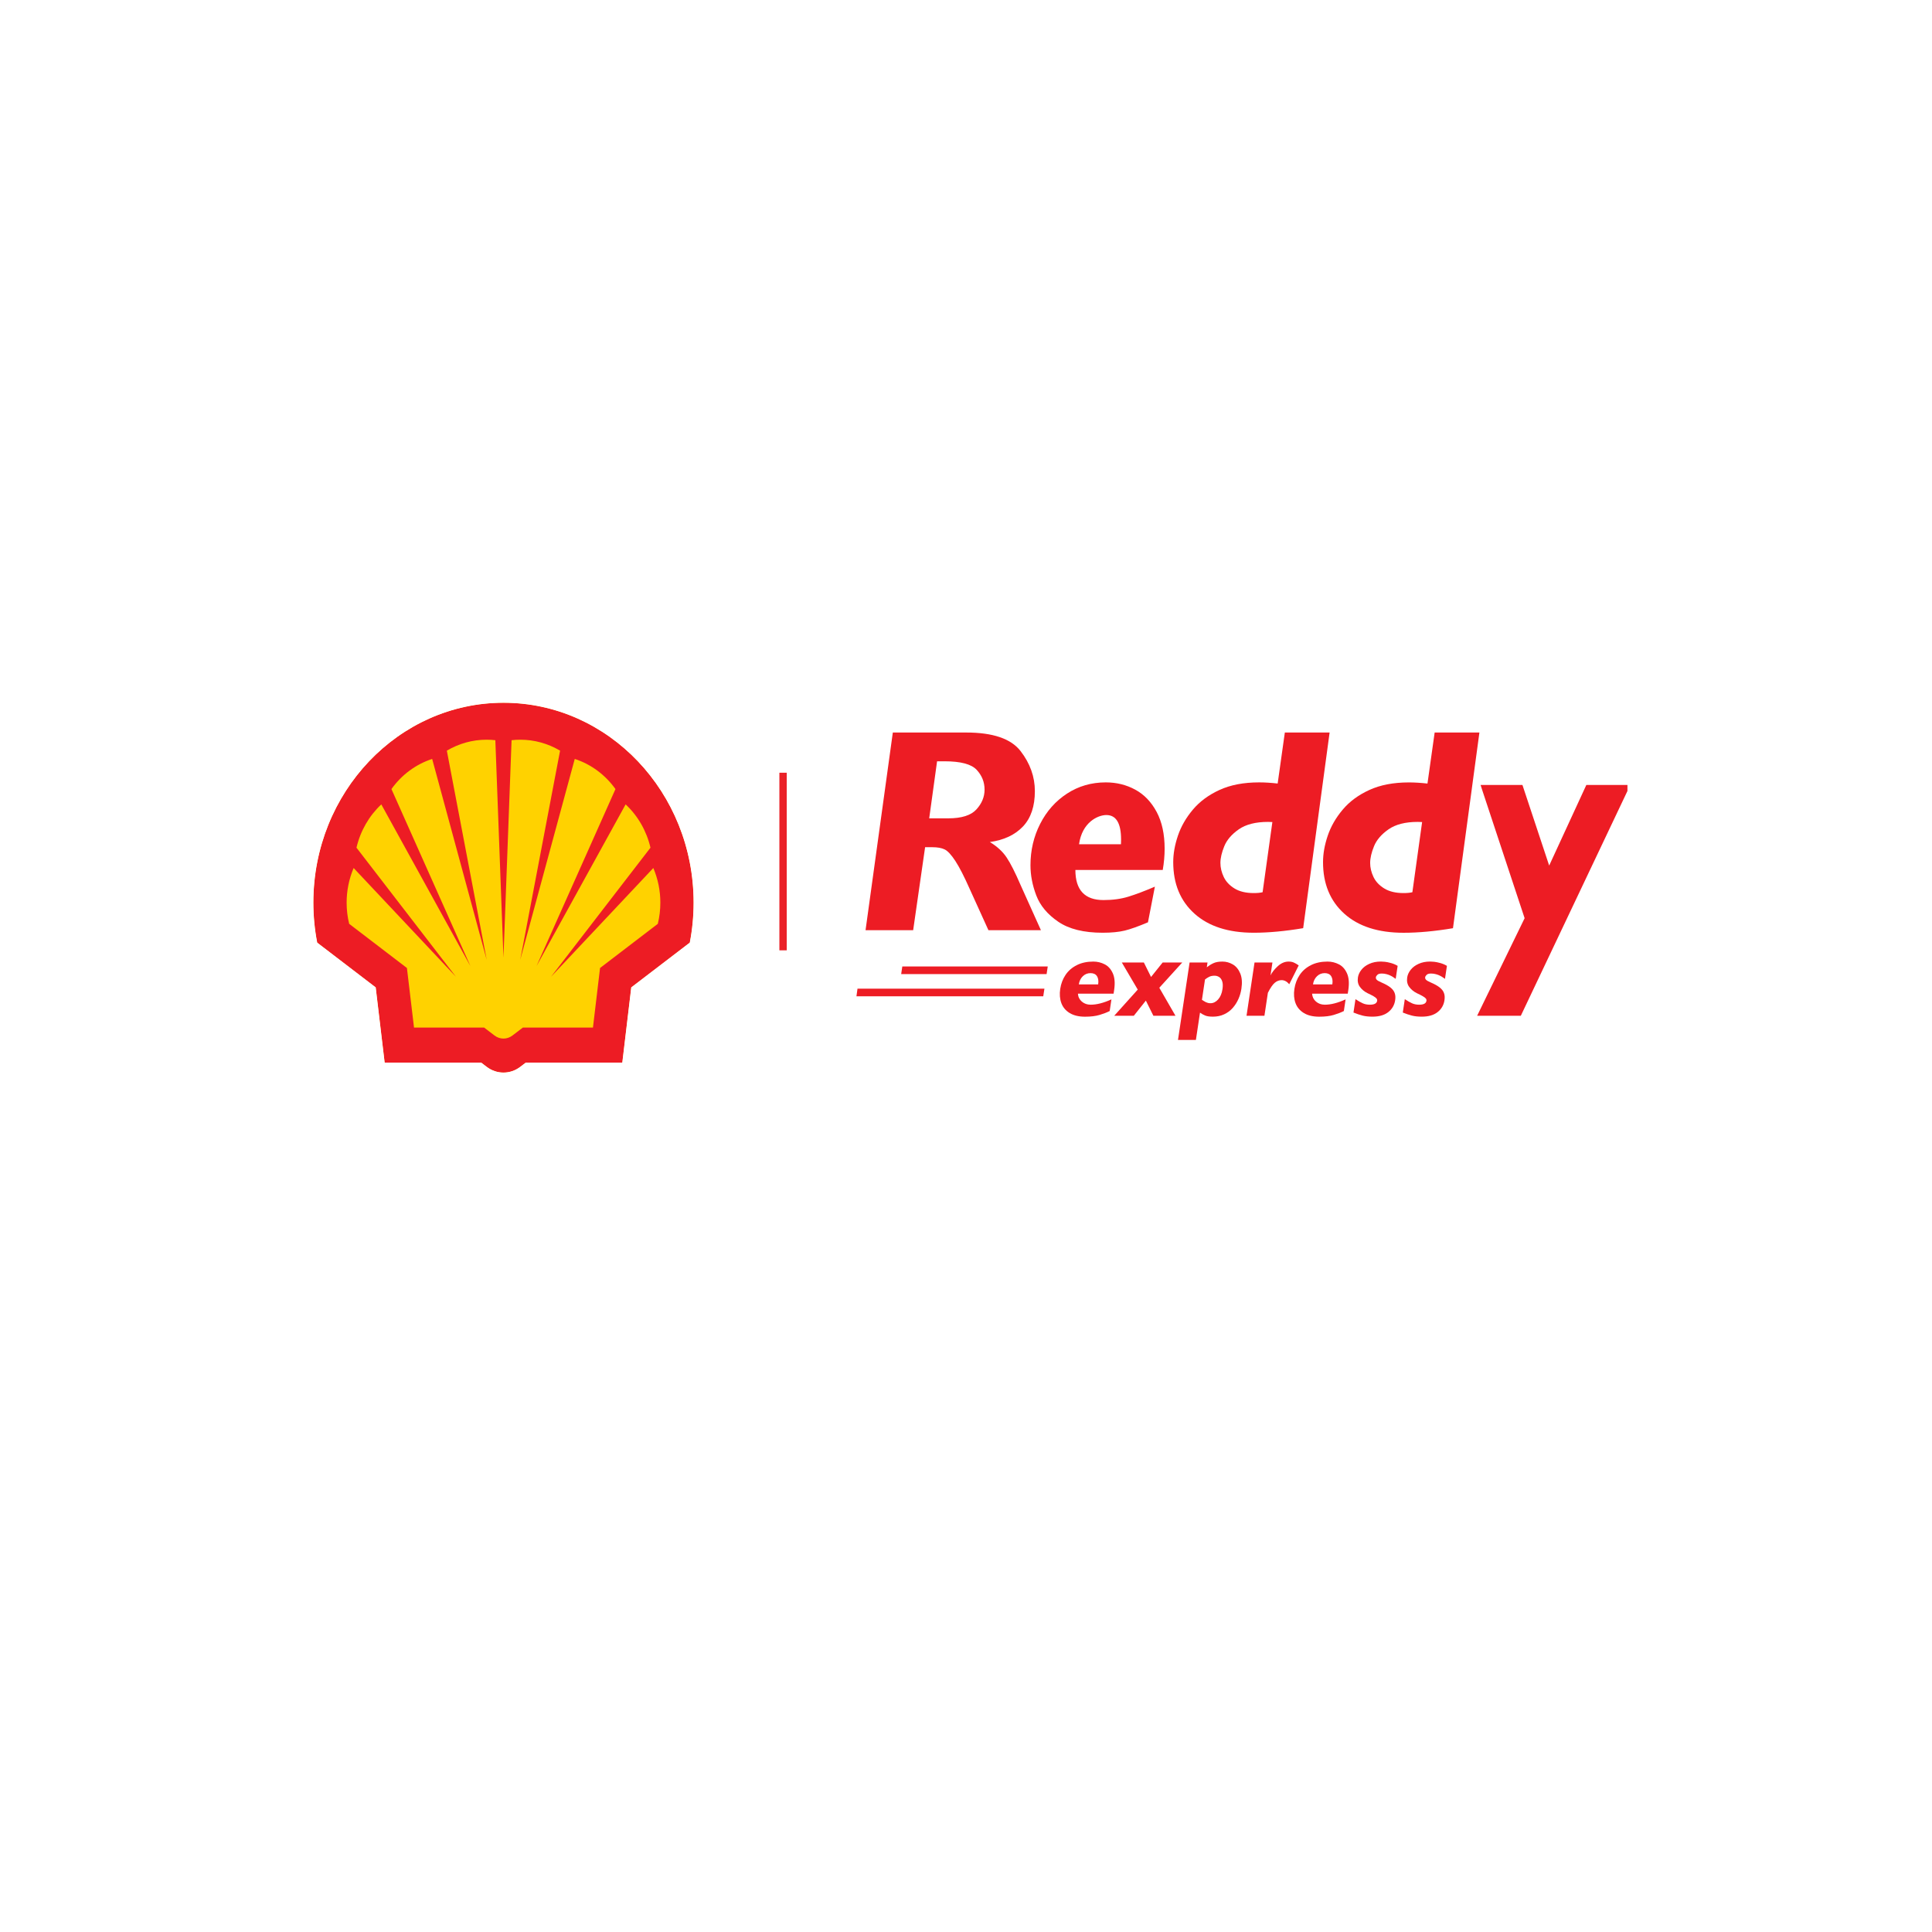 <svg width="203" height="203" viewBox="0 0 203 203" fill="none" xmlns="http://www.w3.org/2000/svg">
<g filter="url(#filter0_d_2381_11450)">
<path fill-rule="evenodd" clip-rule="evenodd" d="M194 92.5C194 143.586 152.586 185 101.5 185C50.414 185 9 143.586 9 92.5C9 41.414 50.414 0 101.5 0C126.033 0 149.56 9.746 166.907 27.093C184.254 44.44 194 67.968 194 92.5Z" fill="white"/>
</g>
<g clip-path="url(#clip0_2381_11450)">
<path d="M50.556 111.649H40.416L39.475 103.747L33.328 99.047C33.061 97.664 32.925 96.259 32.925 94.846C32.925 83.253 41.876 73.842 52.903 73.842C63.93 73.842 72.88 83.253 72.88 94.846C72.88 96.259 72.745 97.664 72.478 99.047L66.33 103.751L65.39 111.653H55.25L54.665 112.099C54.152 112.493 53.535 112.701 52.903 112.701C52.27 112.701 51.654 112.489 51.141 112.099L50.556 111.649Z" stroke="white" stroke-width="1.255" stroke-miterlimit="40"/>
<path d="M50.556 111.649H40.416L39.475 103.747L33.328 99.047C33.061 97.664 32.925 96.259 32.925 94.846C32.925 83.253 41.876 73.842 52.903 73.842C63.93 73.842 72.88 83.253 72.88 94.846C72.88 96.259 72.745 97.664 72.478 99.047L66.33 103.751L65.39 111.653H55.25L54.665 112.099C54.152 112.493 53.535 112.701 52.903 112.701C52.27 112.701 51.654 112.489 51.141 112.099L50.556 111.649Z" fill="#FFD200"/>
<path fill-rule="evenodd" clip-rule="evenodd" d="M50.556 111.649H40.416L39.475 103.751L33.328 99.047C33.061 97.664 32.925 96.259 32.925 94.846C32.925 83.253 41.876 73.842 52.903 73.842C63.93 73.842 72.88 83.253 72.88 94.846C72.88 96.259 72.745 97.664 72.478 99.047L66.33 103.751L65.39 111.649H55.25L54.665 112.096C54.152 112.489 53.535 112.698 52.903 112.698C52.27 112.698 51.654 112.486 51.141 112.096L50.556 111.649ZM50.87 107.971H43.502L42.757 101.71L36.688 97.069C36.509 96.341 36.421 95.594 36.421 94.843C36.421 93.589 36.672 92.349 37.157 91.204L47.904 102.629L37.456 89.068C37.868 87.308 38.777 85.724 40.064 84.52L49.43 101.515L41.13 82.909C42.203 81.407 43.701 80.299 45.409 79.743L51.135 100.84L46.95 78.873C48.225 78.119 49.659 77.722 51.122 77.722C51.431 77.722 51.739 77.739 52.047 77.775L52.9 100.618L53.752 77.775C54.057 77.739 54.369 77.722 54.677 77.722C56.137 77.722 57.575 78.119 58.849 78.873L54.665 100.84L60.391 79.743C62.099 80.299 63.593 81.407 64.669 82.909L56.37 101.515L65.736 84.52C67.025 85.72 67.935 87.308 68.347 89.068L57.899 102.629L68.646 91.204C69.133 92.349 69.385 93.589 69.385 94.843C69.385 95.594 69.294 96.341 69.118 97.069L63.049 101.71L62.303 107.971H54.935L53.843 108.805C53.57 109.013 53.239 109.126 52.903 109.126C52.566 109.126 52.236 109.013 51.962 108.805L50.87 107.971Z" fill="#ED1C24"/>
<path d="M52.903 72C40.923 72 31.176 82.247 31.176 94.843C31.176 96.374 31.324 97.909 31.617 99.411L31.752 100.109L37.837 104.763L38.875 113.482H49.99L50.112 113.578C50.927 114.203 51.893 114.534 52.906 114.534C53.916 114.534 54.882 114.203 55.697 113.581L55.823 113.485H66.938L67.976 104.766L74.064 100.112L74.199 99.411C74.488 97.909 74.636 96.371 74.636 94.843C74.63 82.247 64.883 72 52.903 72ZM72.478 99.044L66.327 103.747L65.387 111.649H55.247L54.662 112.096C54.149 112.489 53.532 112.698 52.9 112.698C52.267 112.698 51.648 112.486 51.138 112.096L50.553 111.649H40.416L39.476 103.747L33.328 99.044C33.061 97.661 32.925 96.255 32.925 94.843C32.925 83.249 41.876 73.839 52.903 73.839C63.93 73.839 72.88 83.249 72.88 94.843C72.88 96.255 72.745 97.664 72.478 99.044Z" fill="white"/>
<path d="M105.766 90.093C105.354 89.475 104.766 88.935 104.005 88.476C105.496 88.267 106.657 87.718 107.49 86.835C108.321 85.952 108.736 84.715 108.736 83.127C108.736 81.619 108.236 80.213 107.233 78.916C106.229 77.616 104.326 76.968 101.522 76.968H93.811L90.945 97.74H95.948L97.203 89.018H97.958C98.499 89.018 98.933 89.094 99.254 89.25C99.578 89.405 99.953 89.809 100.38 90.463C100.808 91.118 101.312 92.101 101.89 93.407L103.857 97.737H109.372L107.233 92.987C106.669 91.674 106.179 90.712 105.766 90.093ZM102.592 85.049C102.023 85.674 101.035 85.985 99.629 85.985H97.634L98.461 79.991H99.245C100.937 79.991 102.06 80.289 102.617 80.884C103.174 81.48 103.451 82.174 103.451 82.975C103.448 83.732 103.165 84.424 102.592 85.049Z" fill="#ED1C24"/>
<path d="M119.285 82.972C118.348 82.462 117.316 82.207 116.186 82.207C114.676 82.207 113.317 82.601 112.115 83.385C110.913 84.169 109.973 85.227 109.293 86.564C108.614 87.897 108.274 89.349 108.274 90.917C108.274 91.965 108.478 93.024 108.887 94.092C109.296 95.16 110.064 96.08 111.197 96.851C112.326 97.621 113.88 98.005 115.859 98.005C116.79 98.005 117.561 97.929 118.175 97.78C118.788 97.631 119.603 97.34 120.619 96.91L121.346 93.163C120.273 93.622 119.348 93.973 118.574 94.211C117.8 94.453 116.922 94.572 115.944 94.572C113.978 94.572 112.993 93.516 112.993 91.409H122.173C122.305 90.639 122.371 89.895 122.371 89.177C122.371 87.649 122.091 86.359 121.531 85.31C120.968 84.262 120.223 83.481 119.285 82.972ZM117.788 88.509C117.781 88.575 117.781 88.641 117.781 88.71H113.377C113.695 86.405 115.349 85.638 116.246 85.638C117.278 85.638 117.794 86.498 117.794 88.214C117.797 88.35 117.794 88.446 117.788 88.509Z" fill="#ED1C24"/>
<path d="M135.002 76.962L134.247 82.327C133.543 82.247 132.895 82.207 132.294 82.207C130.677 82.207 129.292 82.472 128.138 83.001C126.983 83.531 126.049 84.222 125.331 85.079C124.614 85.932 124.092 86.845 123.765 87.814C123.438 88.783 123.274 89.706 123.274 90.586C123.274 92.855 124.016 94.658 125.504 95.997C126.993 97.337 129.069 98.005 131.74 98.005C133.278 98.005 135.009 97.846 136.928 97.525L139.706 76.965H135.002V76.962ZM132.665 93.748C132.416 93.808 132.108 93.837 131.737 93.837C130.919 93.837 130.246 93.679 129.72 93.358C129.192 93.037 128.814 92.633 128.581 92.144C128.349 91.654 128.232 91.165 128.232 90.675C128.232 90.166 128.367 89.577 128.638 88.915C128.909 88.251 129.418 87.659 130.164 87.139C130.909 86.62 131.935 86.359 133.234 86.359C133.433 86.359 133.587 86.365 133.691 86.375L132.665 93.748Z" fill="#ED1C24"/>
<path d="M155.571 82.479L155.71 82.922L160.196 96.477L155.207 106.727H159.797L171.299 82.479H166.68L162.776 90.947L159.967 82.479H155.571Z" fill="#ED1C24"/>
<path d="M154.7 82.479L155.446 76.965H150.743L149.988 82.33C149.283 82.251 148.635 82.211 148.034 82.211C146.417 82.211 145.033 82.475 143.878 83.005C142.723 83.534 141.789 84.225 141.072 85.082C140.354 85.935 139.832 86.848 139.505 87.817C139.178 88.787 139.014 89.709 139.014 90.589C139.014 92.858 139.757 94.661 141.245 96.001C142.733 97.34 144.812 98.008 147.48 98.008C149.019 98.008 150.749 97.85 152.668 97.529L154.641 82.929L154.7 82.479ZM148.402 93.748C148.153 93.808 147.845 93.837 147.474 93.837C146.656 93.837 145.986 93.679 145.457 93.358C144.929 93.037 144.548 92.633 144.315 92.144C144.082 91.654 143.966 91.165 143.966 90.675C143.966 90.166 144.101 89.577 144.372 88.915C144.642 88.251 145.152 87.659 145.898 87.139C146.643 86.62 147.666 86.359 148.968 86.359C149.167 86.359 149.321 86.365 149.425 86.375L148.402 93.748Z" fill="#ED1C24"/>
<path d="M117.007 104.405H113.26C113.282 104.746 113.421 105.024 113.673 105.242C113.927 105.457 114.233 105.566 114.598 105.566C115.233 105.566 115.96 105.381 116.781 105.007L116.598 106.231C116.3 106.383 115.947 106.519 115.535 106.641C115.123 106.764 114.616 106.827 114.009 106.827C113.355 106.827 112.817 106.698 112.395 106.443C111.974 106.188 111.681 105.838 111.518 105.398C111.357 104.958 111.316 104.458 111.401 103.903C111.483 103.354 111.672 102.861 111.964 102.427C112.257 101.994 112.653 101.653 113.15 101.405C113.647 101.157 114.223 101.035 114.878 101.035C115.309 101.035 115.711 101.134 116.086 101.329C116.46 101.524 116.74 101.845 116.935 102.292C117.127 102.735 117.171 103.311 117.067 104.015L117.007 104.405ZM115.387 103.43C115.441 103.072 115.4 102.785 115.265 102.57C115.126 102.355 114.9 102.249 114.582 102.249C114.267 102.249 114 102.358 113.773 102.576C113.547 102.795 113.408 103.079 113.355 103.43H115.387Z" fill="#ED1C24"/>
<path d="M123.51 106.727H121.188L120.398 105.136L119.134 106.727H117.076L119.546 103.979L117.872 101.131H120.188L120.943 102.652L122.163 101.131H124.224L121.811 103.787L123.51 106.727Z" fill="#ED1C24"/>
<path d="M130.438 103.889C130.381 104.263 130.277 104.624 130.123 104.971C129.969 105.318 129.768 105.633 129.519 105.914C129.271 106.195 128.969 106.417 128.619 106.579C128.27 106.741 127.877 106.823 127.446 106.823C127.097 106.823 126.829 106.784 126.64 106.708C126.452 106.632 126.266 106.529 126.087 106.4L125.656 109.268H123.774L124.995 101.131H126.876L126.801 101.637C127.015 101.465 127.245 101.319 127.49 101.207C127.735 101.091 128.053 101.035 128.443 101.035C128.83 101.035 129.195 101.134 129.538 101.336C129.881 101.538 130.139 101.852 130.315 102.279C130.494 102.705 130.535 103.241 130.438 103.889ZM128.449 103.936C128.5 103.598 128.49 103.324 128.421 103.115C128.352 102.904 128.245 102.752 128.097 102.659C127.952 102.566 127.792 102.52 127.622 102.52C127.399 102.52 127.21 102.556 127.056 102.633C126.902 102.709 126.754 102.801 126.612 102.917L126.291 105.054C126.351 105.09 126.417 105.133 126.483 105.176C126.552 105.222 126.622 105.262 126.691 105.295C126.76 105.328 126.836 105.355 126.917 105.378C126.999 105.401 127.09 105.411 127.188 105.411C127.484 105.411 127.751 105.279 127.99 105.017C128.229 104.746 128.38 104.389 128.449 103.936Z" fill="#ED1C24"/>
<path d="M136.459 101.435L135.465 103.416C135.223 103.132 134.955 102.986 134.663 102.986C134.399 102.986 134.156 103.082 133.933 103.271C133.713 103.459 133.474 103.81 133.219 104.319L132.857 106.727H130.976L131.816 101.134H133.697L133.496 102.487C133.662 102.153 133.92 101.829 134.27 101.511C134.619 101.194 134.993 101.035 135.396 101.035C135.607 101.035 135.789 101.068 135.937 101.134C136.088 101.197 136.261 101.3 136.459 101.435Z" fill="#ED1C24"/>
<path d="M141.612 104.405H137.865C137.887 104.746 138.026 105.024 138.278 105.242C138.532 105.457 138.838 105.566 139.203 105.566C139.838 105.566 140.565 105.381 141.386 105.007L141.203 106.231C140.905 106.383 140.552 106.519 140.14 106.641C139.728 106.764 139.221 106.827 138.614 106.827C137.96 106.827 137.422 106.698 137 106.443C136.579 106.185 136.286 105.838 136.123 105.398C135.962 104.958 135.921 104.458 136.006 103.903C136.088 103.354 136.277 102.861 136.569 102.427C136.862 101.994 137.258 101.653 137.755 101.405C138.252 101.157 138.828 101.035 139.483 101.035C139.914 101.035 140.316 101.134 140.691 101.329C141.065 101.524 141.345 101.845 141.54 102.292C141.732 102.735 141.776 103.311 141.672 104.015L141.612 104.405ZM139.992 103.43C140.046 103.072 140.005 102.785 139.87 102.57C139.731 102.355 139.505 102.249 139.187 102.249C138.872 102.249 138.605 102.358 138.378 102.576C138.152 102.795 138.013 103.079 137.96 103.43H139.992Z" fill="#ED1C24"/>
<path d="M146.593 105.093C146.517 105.606 146.275 106.023 145.869 106.344C145.463 106.665 144.91 106.823 144.205 106.823C143.812 106.823 143.466 106.787 143.17 106.711C142.874 106.635 142.556 106.529 142.213 106.39L142.424 104.984C142.71 105.176 142.965 105.318 143.186 105.418C143.403 105.517 143.654 105.566 143.931 105.566C144.403 105.566 144.658 105.431 144.699 105.16C144.714 105.067 144.689 104.988 144.633 104.915C144.576 104.842 144.469 104.763 144.315 104.673C144.161 104.584 143.95 104.475 143.686 104.353C143.362 104.19 143.097 103.975 142.896 103.704C142.692 103.433 142.622 103.102 142.679 102.709C142.72 102.431 142.839 102.163 143.041 101.905C143.242 101.647 143.516 101.438 143.871 101.276C144.224 101.114 144.63 101.032 145.095 101.032C145.205 101.032 145.347 101.042 145.517 101.058C145.687 101.075 145.897 101.118 146.149 101.187C146.404 101.257 146.637 101.356 146.854 101.485L146.649 102.851C146.549 102.781 146.464 102.722 146.394 102.676C146.328 102.629 146.234 102.573 146.118 102.517C146.001 102.457 145.863 102.404 145.699 102.361C145.536 102.315 145.366 102.292 145.19 102.292C144.972 102.292 144.818 102.335 144.727 102.424C144.633 102.513 144.579 102.599 144.567 102.689C144.554 102.781 144.582 102.864 144.655 102.943C144.727 103.023 144.897 103.119 145.171 103.238C145.564 103.407 145.872 103.579 146.096 103.757C146.319 103.936 146.47 104.131 146.542 104.343C146.621 104.554 146.637 104.802 146.593 105.093Z" fill="#ED1C24"/>
<path d="M151.774 105.093C151.699 105.606 151.457 106.023 151.051 106.344C150.645 106.665 150.091 106.823 149.386 106.823C148.993 106.823 148.647 106.787 148.351 106.711C148.056 106.635 147.738 106.529 147.395 106.39L147.606 104.984C147.895 105.176 148.147 105.318 148.367 105.418C148.584 105.517 148.836 105.566 149.113 105.566C149.585 105.566 149.84 105.431 149.88 105.16C149.896 105.067 149.871 104.988 149.814 104.915C149.758 104.842 149.651 104.763 149.493 104.673C149.339 104.584 149.128 104.475 148.864 104.353C148.54 104.19 148.276 103.975 148.075 103.704C147.87 103.433 147.801 103.102 147.857 102.709C147.898 102.431 148.018 102.163 148.219 101.905C148.421 101.647 148.694 101.438 149.05 101.276C149.402 101.114 149.808 101.032 150.274 101.032C150.384 101.032 150.525 101.042 150.695 101.058C150.865 101.075 151.076 101.118 151.328 101.187C151.582 101.257 151.815 101.356 152.032 101.485L151.828 102.851C151.727 102.781 151.642 102.722 151.573 102.676C151.507 102.629 151.413 102.573 151.296 102.517C151.18 102.457 151.041 102.404 150.878 102.361C150.714 102.315 150.544 102.292 150.368 102.292C150.151 102.292 149.997 102.335 149.906 102.424C149.811 102.513 149.758 102.599 149.745 102.689C149.733 102.781 149.761 102.864 149.833 102.943C149.906 103.023 150.075 103.119 150.349 103.238C150.742 103.407 151.051 103.579 151.274 103.757C151.497 103.936 151.649 104.131 151.721 104.343C151.803 104.554 151.815 104.802 151.774 105.093Z" fill="#ED1C24"/>
<path d="M109.969 102.348H94.689L94.808 101.548H110.089L109.969 102.348Z" fill="#ED1C24"/>
<path d="M109.617 104.683H89.989L90.099 103.883H109.74L109.617 104.683Z" fill="#ED1C24"/>
<path d="M82.278 81.192V99.854" stroke="#EA2128" stroke-width="0.773" stroke-miterlimit="10"/>
</g>
<defs>
<filter id="filter0_d_2381_11450" x="0" y="0" width="203" height="203" filterUnits="userSpaceOnUse" color-interpolation-filters="sRGB">
<feFlood flood-opacity="0" result="BackgroundImageFix"/>
<feColorMatrix in="SourceAlpha" type="matrix" values="0 0 0 0 0 0 0 0 0 0 0 0 0 0 0 0 0 0 127 0" result="hardAlpha"/>
<feOffset dy="9"/>
<feGaussianBlur stdDeviation="4.5"/>
<feColorMatrix type="matrix" values="0 0 0 0 0 0 0 0 0 0 0 0 0 0 0 0 0 0 0.131 0"/>
<feBlend mode="normal" in2="BackgroundImageFix" result="effect1_dropShadow_2381_11450"/>
<feBlend mode="normal" in="SourceGraphic" in2="effect1_dropShadow_2381_11450" result="shape"/>
</filter>
<clipPath id="clip0_2381_11450">
<rect width="140" height="43" fill="white" transform="translate(31 72)"/>
</clipPath>
</defs>
</svg>
